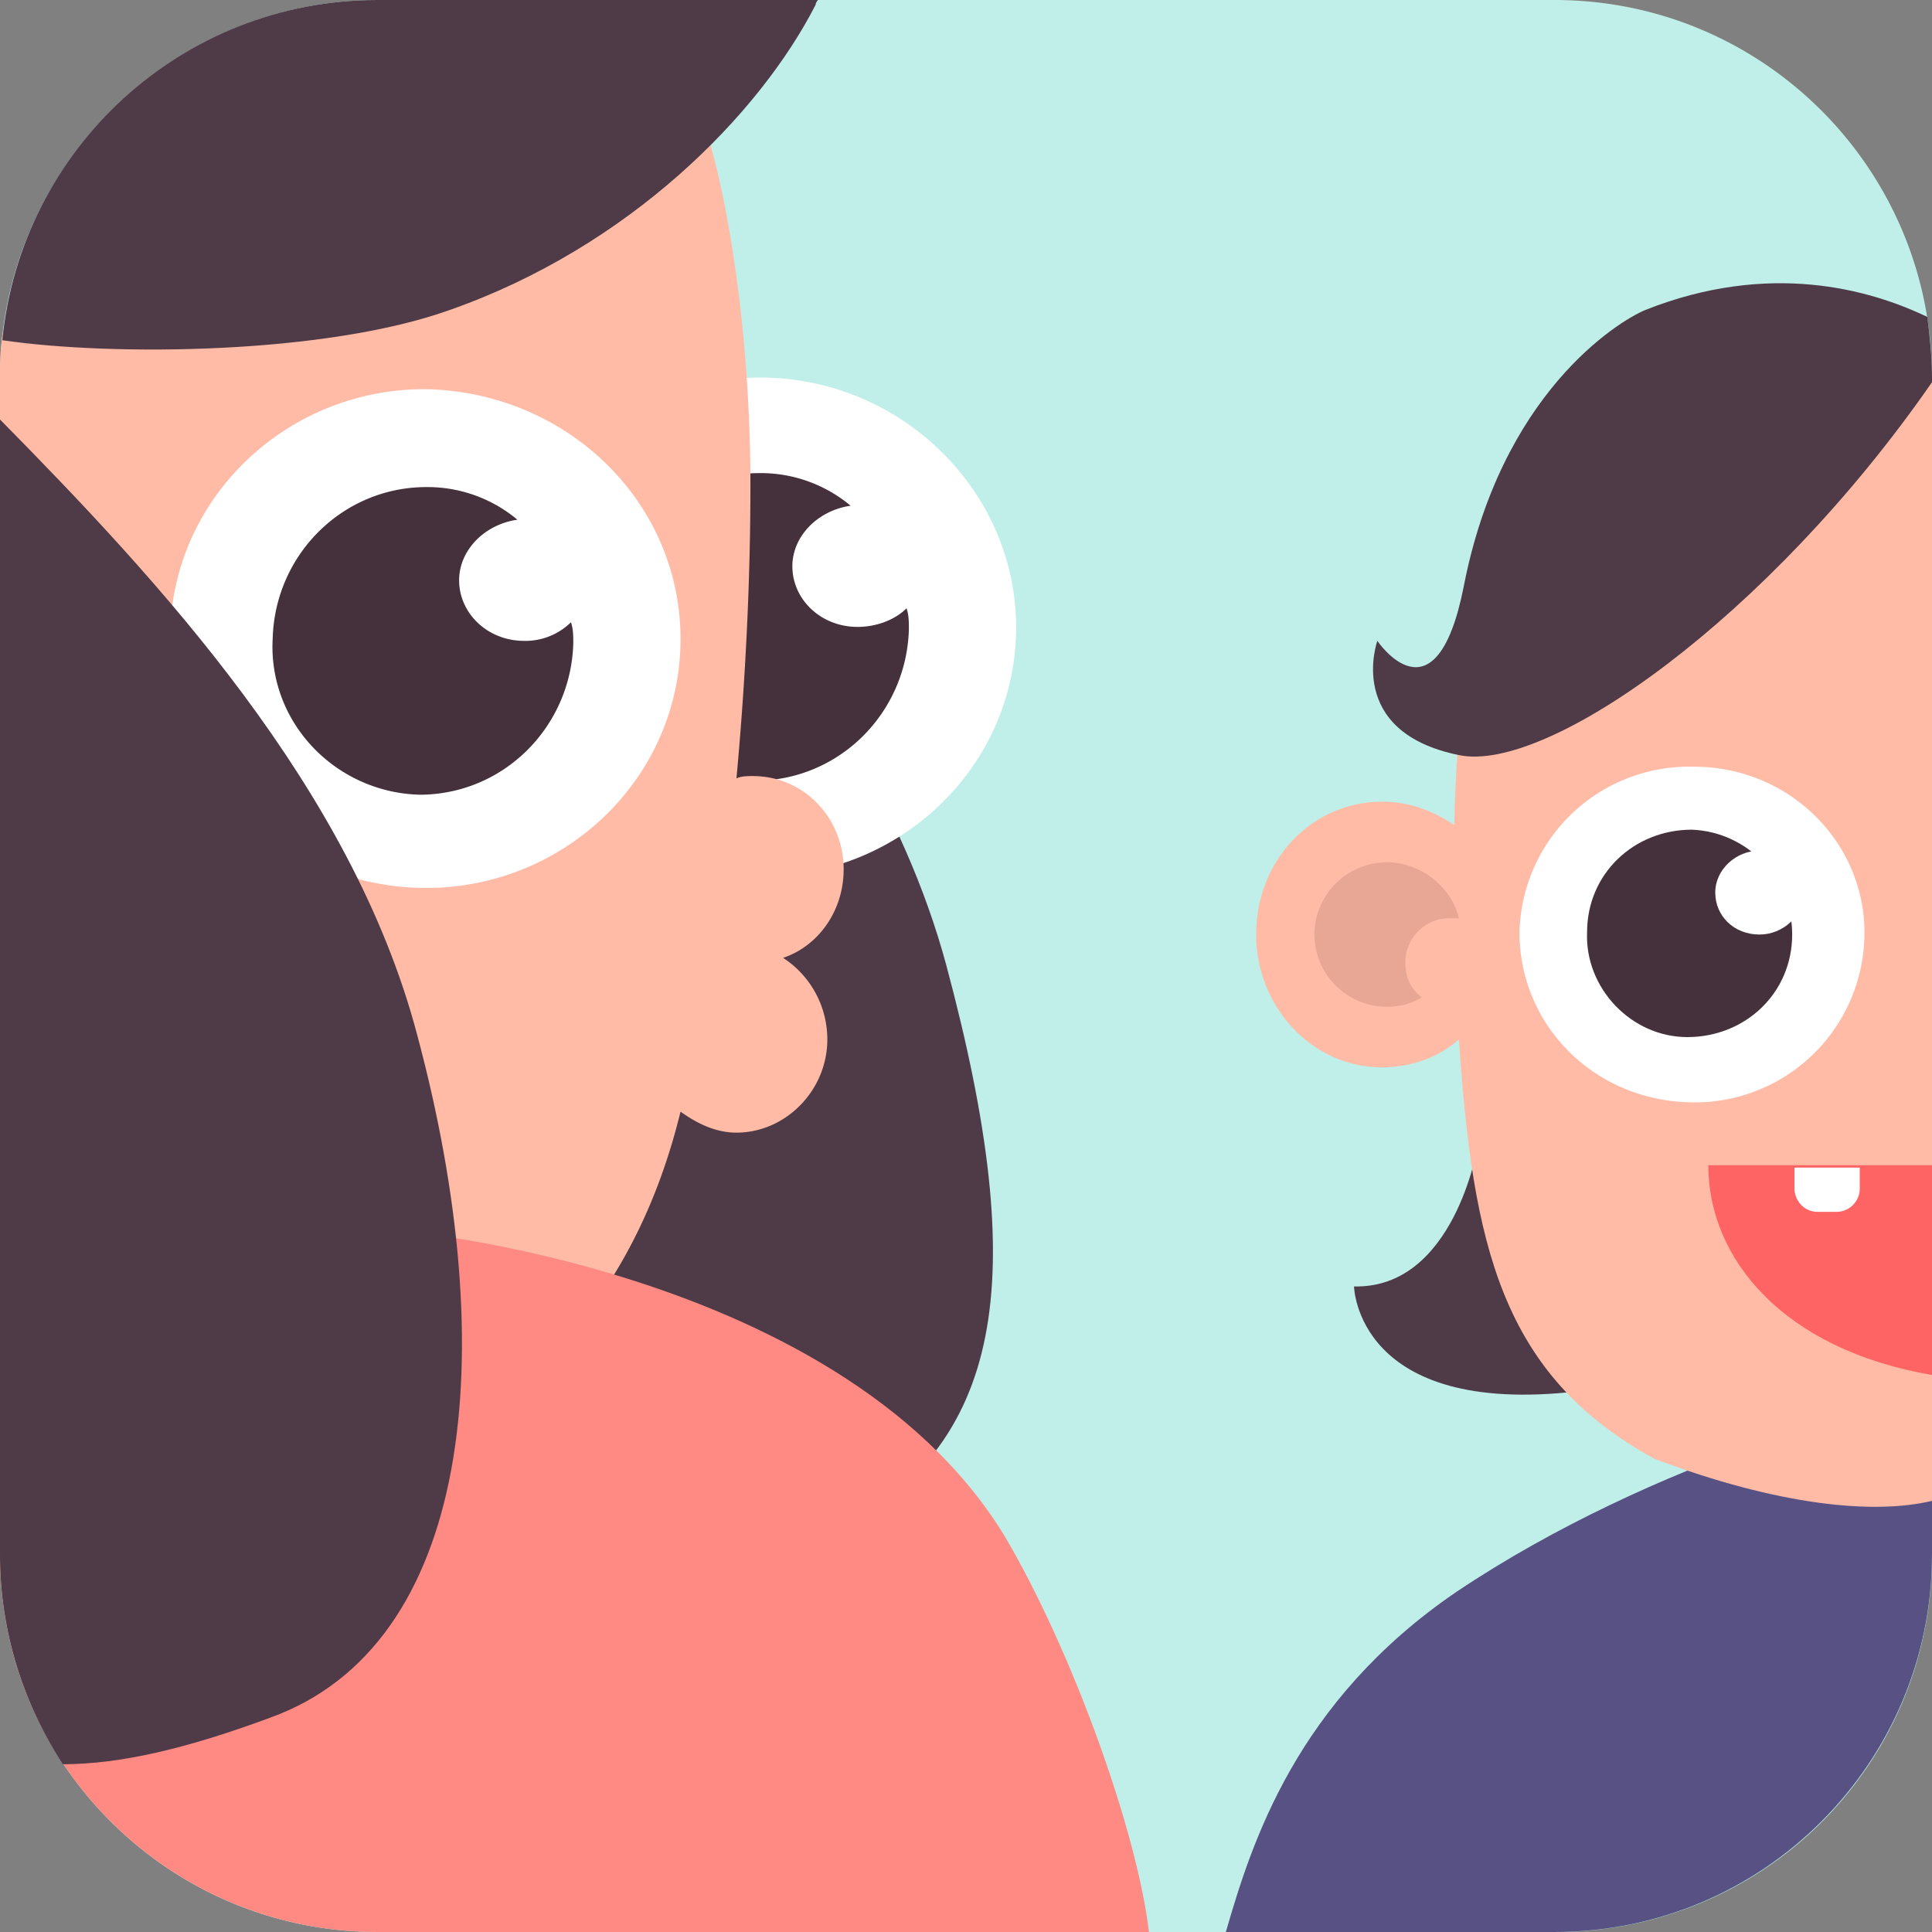 <svg xmlns="http://www.w3.org/2000/svg" width="64" height="64" fill="none"><rect width="100%" height="100%" fill="#808080" stroke="none"/><path fill="#BFEFE8" d="M51.493 64H12.507C5.636 64 0 58.441 0 51.493V12.507C0 5.636 5.636 0 12.507 0h38.986C58.441 0 64 5.636 64 12.507v38.986A12.455 12.455 0 0 1 51.493 64z"/><path fill="#4F3B47" d="M48.946 37.983s-.772 4.71-4.092 4.632c0 0 .077 4.323 7.412 3.474 7.334-.772-3.32-8.106-3.32-8.106z"/><path fill="#585183" d="M48.251 52.729c-5.327 3.628-6.794 8.337-7.643 11.271h10.886C58.441 64 64 58.364 64 51.493v-5.018c-1.004-.309-9.187 1.853-15.749 6.254z"/><path fill="#FFBBA6" d="M53.886 13.82c-4.014 1.775-5.558 6.175-5.712 13.51-.695-.464-1.467-.773-2.394-.773-2.316 0-4.169 1.93-4.169 4.4 0 2.394 1.853 4.401 4.17 4.401.926 0 1.852-.308 2.547-.926.463 6.794 1.39 11.117 6.485 13.896 4.092 1.544 7.257 1.853 9.187 1.39V12.507c-2.085-.31-5.636 0-10.114 1.312z"/><path fill="#4F3B47" d="M31.344 31.961c-2.78-10.268-12.12-18.451-17.525-24.087-7.334 1.158-3.706 10.19-3.706 16.676 0 12.584-3.55 34.509 17.448 26.326 5.636-3.011 6.64-8.261 3.783-18.915z"/><path fill="#fff" d="M33.66 20.922c-.077 4.555-3.937 8.183-8.57 8.106-4.632-.077-8.415-3.783-8.337-8.415.077-4.555 3.937-8.183 8.57-8.106 4.631.077 8.414 3.86 8.337 8.415z"/><path fill="#44313B" d="M28.41 20.767c-1.235 0-2.162-.926-2.162-2.007 0-1.004.85-1.853 1.93-2.007a4.64 4.64 0 0 0-3.01-1.081c-2.78 0-5.018 2.239-5.096 5.018-.077 2.78 2.162 5.095 4.941 5.172 2.78 0 5.018-2.238 5.095-5.018 0-.231 0-.463-.077-.694-.386.386-1.003.617-1.621.617z"/><path fill="#FFBBA6" d="M5.79 49.95c7.025-.232 14.437-3.63 16.753-13.125.54.386 1.158.695 1.853.695 1.62 0 3.01-1.39 3.01-3.088a3.219 3.219 0 0 0-1.466-2.702c1.158-.386 2.007-1.544 2.007-2.934 0-1.698-1.313-3.088-3.011-3.088-.154 0-.386 0-.54.077.308-3.32.463-6.64.463-9.727 0-5.327-.85-10.19-1.699-12.43C14.437 4.632 5.945 4.864.31 9.882c-.077.386-.155.849-.232 1.235-.077.54-.077.926-.077 1.39v31.73c1.776 2.007 3.783 3.86 5.79 5.712z"/><path fill="#fff" d="M22.543 21.308c-.077 4.554-3.937 8.183-8.57 8.106-4.632-.078-8.414-3.783-8.337-8.415.077-4.555 3.937-8.184 8.57-8.106 4.708.154 8.414 3.86 8.337 8.415z"/><path fill="#44313B" d="M17.37 21.23c-1.235 0-2.161-.926-2.161-2.007 0-1.004.849-1.853 1.93-2.007a4.64 4.64 0 0 0-3.011-1.081c-2.78 0-5.018 2.239-5.095 5.018-.155 2.78 2.084 5.095 4.863 5.173 2.78 0 5.018-2.24 5.095-5.019 0-.231 0-.463-.077-.694a2.156 2.156 0 0 1-1.544.617z"/><path fill="#E8A695" d="M46.552 31.884c0-.772.618-1.467 1.467-1.467h.309c-.232-1.003-1.235-1.852-2.393-1.852a2.405 2.405 0 0 0-2.394 2.393 2.405 2.405 0 0 0 2.394 2.393c.386 0 .772-.077 1.158-.309-.386-.309-.54-.695-.54-1.158z"/><path fill="#fff" d="M61.761 31.035a5.621 5.621 0 0 1-5.79 5.481c-3.165-.077-5.636-2.547-5.636-5.635a5.621 5.621 0 0 1 5.79-5.482c3.166 0 5.713 2.548 5.636 5.636z"/><path fill="#44313B" d="M59.368 30.958c0 1.93-1.544 3.397-3.474 3.397-1.853 0-3.397-1.622-3.32-3.474 0-1.93 1.544-3.397 3.474-3.397 1.853.077 3.32 1.62 3.32 3.474z"/><path fill="#fff" d="M59.754 29.568c0 .772-.695 1.39-1.467 1.39-.85 0-1.467-.618-1.467-1.39 0-.772.695-1.39 1.467-1.39.772.078 1.467.618 1.467 1.39z"/><path fill="#FF6464" d="M64 38.6h-7.41c0 3.089 2.47 6.1 7.411 6.949V38.6z"/><path fill="#4F3B47" d="M54.504 10.268c-.926.386-4.786 2.78-6.021 9.187-.927 4.632-2.857 1.775-2.857 1.775s-1.08 3.011 2.702 3.783c2.934.618 10.268-4.555 15.672-12.352v-.154c0-.695-.077-1.39-.154-2.008-1.93-.926-5.25-1.852-9.342-.231z"/><path fill="#FF8983" d="M12.507 64H38.06c-.386-3.32-2.547-9.341-4.786-13.124-5.559-9.11-20.999-10.345-21.54-10.19 0 0-7.025 1.157-11.734 3.705v7.102C0 58.441 5.636 64 12.507 64z"/><path fill="#4F3B47" d="M8.955 56.898c6.64-2.394 7.72-11.967 4.864-22.62C11.657 26.094 5.249 19.223 0 13.896v37.597c0 2.548.772 4.941 2.084 6.949 1.93 0 4.17-.54 6.871-1.544zM12.507 0C6.022 0 .695 4.94.077 11.271c3.706.54 10.731.464 14.823-1.003C20.844 8.183 25.168 3.783 27.02.154c0-.077.078-.154.078-.154H12.507z"/><path fill="#fff" d="M59.445 38.678v.695c0 .386.309.772.772.772h.618a.774.774 0 0 0 .772-.772v-.695h-2.162z"/></svg>